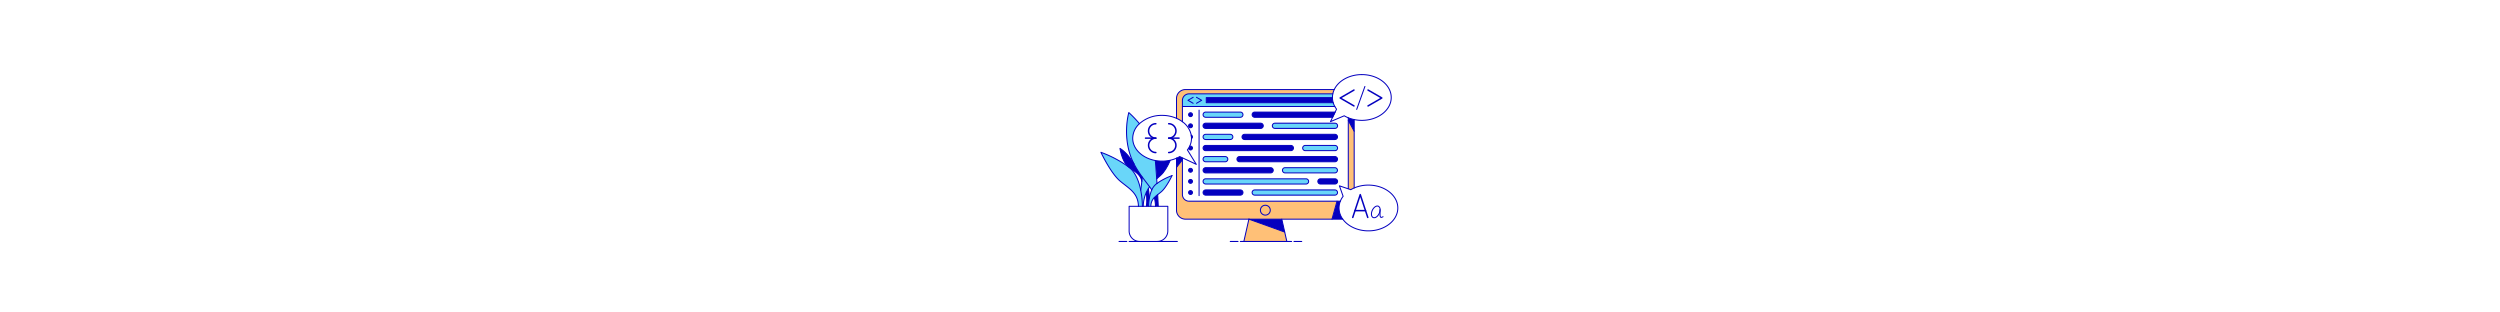 <svg xmlns="http://www.w3.org/2000/svg" viewBox="0 0 400 400" id="Coding--Streamline-Free-Illustrations" height="50" width="400" stroke-width="1"><desc>Coding Streamline Illustration: https://streamlinehq.com</desc><g transform="scale(2)"><defs></defs><path d="M154.3 68.177H56.745v-3.854A4.256 4.256 0 0 1 61 60.068h92a11.572 11.572 0 0 0-.236 2.323l0 .094H72v3.242h81.176l.078-.022a12.214 12.214 0 0 0 1.046 2.472Z" fill="#69d6f9"></path><path d="M109.819 131.366a3.152 3.152 0 1 1-3.151 3.151 3.153 3.153 0 0 1 3.151-3.151Z" fill="#ffc077"></path><path d="M166.676 83.989v36.3a19.79 19.79 0 0 0-2.178 1.1l-1.643-.556.042-.127V77.091Z" fill="#ffc077"></path><path d="M166.676 76.528v7.461l-3.779-6.9v-1.71a21.659 21.659 0 0 0 3.779 1.149Z" fill="#0400bf"></path><path d="M159.37 140.264h-6.892l3.219-11.493h2.117a11.626 11.626 0 0 0-.842 4.335 12.158 12.158 0 0 0 2.398 7.158Z" fill="#0400bf"></path><path d="m155.7 128.771-3.219 11.493H58.706a5.74 5.74 0 0 1-5.74-5.74v-27.413l3.779-4.827v22.232A4.256 4.256 0 0 0 61 128.771Zm-42.723 5.746a3.153 3.153 0 1 0-3.155 3.152 3.153 3.153 0 0 0 3.152-3.152Z" fill="#ffc077"></path><path d="M154.342 78.848a1.665 1.665 0 1 1 0 3.329H115.97a1.663 1.663 0 0 1-1.177-2.841 1.647 1.647 0 0 1 1.177-.488Z" fill="#69d6f9"></path><path d="M154.342 85.966a1.665 1.665 0 0 1 0 3.33H96.556a1.669 1.669 0 0 1-1.666-1.667 1.67 1.67 0 0 1 1.666-1.663Z" fill="#0400bf"></path><path d="M154.342 93.085a1.665 1.665 0 1 1 0 3.329h-18.958a1.667 1.667 0 0 1-1.666-1.666 1.666 1.666 0 0 1 1.666-1.663Z" fill="#69d6f9"></path><path d="M154.342 100.2a1.665 1.665 0 0 1 0 3.33H93.321a1.669 1.669 0 0 1-1.667-1.667 1.67 1.67 0 0 1 1.667-1.663Z" fill="#0400bf"></path><path d="M154.342 107.322a1.665 1.665 0 0 1 0 3.329h-31.9a1.668 1.668 0 0 1-1.667-1.666 1.668 1.668 0 0 1 1.667-1.663Z" fill="#69d6f9"></path><path d="M154.342 114.44a1.665 1.665 0 1 1 0 3.329h-9.251a1.667 1.667 0 0 1-1.666-1.666 1.668 1.668 0 0 1 1.666-1.663Z" fill="#0400bf"></path><path d="M154.342 121.558a1.665 1.665 0 0 1 0 3.33h-51.314a1.669 1.669 0 0 1-1.667-1.667 1.67 1.67 0 0 1 1.667-1.663Z" fill="#69d6f9"></path><path d="m154.471 71.742-1.614 3.317h-49.829a1.665 1.665 0 1 1 0-3.33h51.314c.045 0 .084.01.129.013Z" fill="#0400bf"></path><path d="M58.706 57.311h95.222a12.012 12.012 0 0 0-.928 2.757H61a4.256 4.256 0 0 0-4.255 4.255v13.583a19.139 19.139 0 0 0-3.779-2.181V63.051a5.74 5.74 0 0 1 5.74-5.74Z" fill="#ffc077"></path><path d="m153.255 65.705-.078.022H72v-3.242h80.768a11.31 11.31 0 0 0 .487 3.22Z" fill="#0400bf"></path><path d="M135.9 114.44a1.665 1.665 0 0 1 0 3.329H71.642a1.667 1.667 0 0 1-1.666-1.666 1.668 1.668 0 0 1 1.666-1.663Z" fill="#69d6f9"></path><path d="M126.192 93.085a1.665 1.665 0 0 1 0 3.329h-54.55a1.667 1.667 0 0 1-1.666-1.666 1.666 1.666 0 0 1 1.666-1.663Z" fill="#0400bf"></path><path d="m122.215 148.518 1.366 6.021-1.929 0-22.837 0-2.754 0 3.236-14.275 22.918 8.254z" fill="#ffc077"></path><path d="m120.345 140.264 1.87 8.254-22.918-8.254 21.048 0z" fill="#0400bf"></path><path d="M113.249 107.322a1.665 1.665 0 0 1 0 3.329H71.642a1.667 1.667 0 0 1-1.666-1.666 1.666 1.666 0 0 1 1.666-1.663Z" fill="#0400bf"></path><path d="M106.778 78.848a1.665 1.665 0 1 1 0 3.329H71.642a1.665 1.665 0 1 1 0-3.329Z" fill="#0400bf"></path><path d="M93.835 71.729a1.665 1.665 0 0 1 0 3.33H71.642a1.667 1.667 0 0 1-1.666-1.666 1.668 1.668 0 0 1 1.666-1.664Z" fill="#69d6f9"></path><path d="M93.835 121.558a1.665 1.665 0 0 1 0 3.33H71.642a1.668 1.668 0 0 1-1.666-1.667 1.668 1.668 0 0 1 1.666-1.663Z" fill="#0400bf"></path><path d="M87.364 85.966a1.665 1.665 0 0 1 0 3.33H71.642a1.668 1.668 0 0 1-1.666-1.667 1.668 1.668 0 0 1 1.666-1.663Z" fill="#69d6f9"></path><path d="M84.128 100.2a1.665 1.665 0 0 1 0 3.33H71.642a1.668 1.668 0 0 1-1.666-1.667 1.668 1.668 0 0 1 1.666-1.663Z" fill="#69d6f9"></path><path d="M62.382 86.478a1.229 1.229 0 0 1 .174 2.222l0-.21c0-.165 0-.33-.013-.495v-.039a11.346 11.346 0 0 0-.161-1.478Z" fill="#0400bf"></path><path d="M61.942 72.153a1.24 1.24 0 1 1-1.236 1.24 1.24 1.24 0 0 1 1.236-1.24Z" fill="#0400bf"></path><path d="M61.942 79.272a1.239 1.239 0 1 1-1.236 1.239 1.239 1.239 0 0 1 1.236-1.239Z" fill="#0400bf"></path><path d="M61.942 93.509a1.239 1.239 0 0 1 0 2.478 1.256 1.256 0 0 1-1.172-.89l-.17-.107a12.562 12.562 0 0 0 .786-1.413l.055.025c.103-.102.416-.093.501-.093Z" fill="#0400bf"></path><path d="M61.942 107.745a1.24 1.24 0 1 1-1.236 1.24 1.24 1.24 0 0 1 1.236-1.24Z" fill="#0400bf"></path><path d="M61.942 114.864a1.239 1.239 0 1 1-1.236 1.239 1.239 1.239 0 0 1 1.236-1.239Z" fill="#0400bf"></path><path d="M61.942 121.982a1.24 1.24 0 1 1-1.236 1.239 1.239 1.239 0 0 1 1.236-1.239Z" fill="#0400bf"></path><path d="m55.033 100.206 1.8.851-.091.194v1.033l-3.779 4.827v-5.86a18.858 18.858 0 0 0 2.07-1.045Z" fill="#0400bf"></path><path d="m48.873 102.581.035.159c-1.672 3.792-3.8 7.555-6.293 9.649q-1.214 1.019-2.336 2.064a713.611 713.611 0 0 0-.877-11.713 24.184 24.184 0 0 0 4.346.391 23.823 23.823 0 0 0 5.125-.55Z" fill="#0400bf"></path><path d="M37.15 121.536a9.9 9.9 0 0 1 2.767-3.718c.184-.142.368-.285.556-.421a40.68 40.68 0 0 1 9.62-5c-.091.194-3.566 7.555-6.9 10.367-.773.65-1.547 1.233-2.278 1.8a20.1 20.1 0 0 0-2.1 1.841 7.559 7.559 0 0 0-2.255 5.472v.165h-1.426v-.165a31.577 31.577 0 0 1 .486-5.2 21.261 21.261 0 0 1 1.53-5.141Z" fill="#69d6f9"></path><path d="M41.269 131.877v.165h-1.734a34.09 34.09 0 0 0-.725-5.637 20.1 20.1 0 0 1 2.1-1.841c.223 3.754.359 6.562.359 7.313Z" fill="#0400bf"></path><path d="M40.473 117.394c-.188.139-.372.282-.556.424a9.9 9.9 0 0 0-2.767 3.718c-.385-.6-.861-1.265-1.411-2.006-1.278-1.728-2.934-3.831-4.633-6.168a64.963 64.963 0 0 1-5.462-8.665s-.01-.016-.026-.045a37.826 37.826 0 0 1-.682-1.427c-7.077-15.609-2.492-31.172-2.492-31.172a74.079 74.079 0 0 1 6.814 7.1 12.818 12.818 0 0 0-4.322 9.338c0 6.921 6.17 12.723 14.466 14.25.291 3.394.595 7.578.877 11.713.065.986.133 1.969.194 2.94Z" fill="#69d6f9"></path><path d="M34.924 120.759s.531 3.161.7 5.915a31.577 31.577 0 0 0-.486 5.2v.165h-1.421v-.165c.5-3.346-.013-7.112 0-8.892a22.518 22.518 0 0 1 1.207-2.223Z" fill="#0400bf"></path><path d="M35.739 119.53c-.284.4-.556.812-.815 1.229a22.518 22.518 0 0 0-1.207 2.223 21.883 21.883 0 0 0-2.022 9.041v.016h-.57a55.789 55.789 0 0 0-1.071-10.339c.327-1.712.5-3.653.709-5.634.094-.893.194-1.795.317-2.685l.026-.02c1.699 2.339 3.355 4.439 4.633 6.169Z" fill="#69d6f9"></path><path d="M31.125 132.042h-2.52c-.165-8.575-5.963-11.283-11.768-16.175-6-5.051-12.244-18.385-12.244-18.385a71.47 71.47 0 0 1 17.524 9.228 6.488 6.488 0 0 0 .524.4c4.2 3.294 6.339 9.248 7.413 14.59a55.789 55.789 0 0 1 1.071 10.342Z" fill="#69d6f9"></path><path d="m31.106 113.362-.026.02c-.123.89-.223 1.792-.317 2.685-.576-3.821-3.637-5.853-8.121-8.956-.175-.136-.347-.272-.525-.4-4.067-3.41-5.338-11.729-5.338-11.729 4.656 2.737 8.49 9.082 8.839 9.671l.026.045a64.963 64.963 0 0 0 5.462 8.664Z" fill="#0400bf"></path><path d="M52.966 101.251a18.858 18.858 0 0 0 2.067-1.045l1.8.851 8.8 4.142-5.7-9.244c.239-.314.466-.634.673-.965a12.488 12.488 0 0 0 .786-1.414 11.691 11.691 0 0 0 1.164-4.876l0-.21c0-.165 0-.33-.013-.495" stroke-width=".647" fill="none" stroke="#0400bf" stroke-linecap="round" stroke-linejoin="round"></path><path d="M62.547 87.956a11.346 11.346 0 0 0-.165-1.478 13.845 13.845 0 0 0-5.637-8.572 19.139 19.139 0 0 0-3.779-2.181 22.934 22.934 0 0 0-9.218-1.876 21.226 21.226 0 0 0-14.49 5.3 12.818 12.818 0 0 0-4.322 9.338c0 6.921 6.17 12.723 14.466 14.25a24.184 24.184 0 0 0 4.346.391 23.823 23.823 0 0 0 5.125-.55 22 22 0 0 0 4.093-1.326" stroke-width=".647" fill="none" stroke="#0400bf" stroke-linecap="round" stroke-linejoin="round"></path><path d="m154.474 71.742.919-1.889a13.623 13.623 0 0 1-1.1-1.676 12.214 12.214 0 0 1-1.041-2.472 11.31 11.31 0 0 1-.486-3.22l0-.094a11.572 11.572 0 0 1 .234-2.323 12.012 12.012 0 0 1 .926-2.757c2.653-5.584 9.554-9.564 17.65-9.564 10.386 0 18.809 6.555 18.809 14.644s-8.423 14.642-18.809 14.642a23.509 23.509 0 0 1-4.9-.508 21.4 21.4 0 0 1-3.779-1.146 19.848 19.848 0 0 1-2.6-1.275l-8.8 3.754 1.366-2.8 1.617-3.317" stroke-width=".647" fill="none" stroke="#0400bf" stroke-linecap="round" stroke-linejoin="round"></path><path d="m162.855 120.834-5.627-1.906 2.372 6.714a13.14 13.14 0 0 0-1.786 3.129 11.626 11.626 0 0 0-.842 4.335 12.158 12.158 0 0 0 2.4 7.158c3.219 4.465 9.364 7.484 16.414 7.484 10.387 0 18.809-6.556 18.809-14.642s-8.422-14.641-18.809-14.641a23.017 23.017 0 0 0-9.108 1.828 19.79 19.79 0 0 0-2.178 1.1Z" stroke-width=".647" fill="none" stroke="#0400bf" stroke-linecap="round" stroke-linejoin="round"></path><path d="M52.966 75.725V63.051a5.74 5.74 0 0 1 5.74-5.74h95.222" stroke-width=".647" fill="none" stroke="#0400bf" stroke-linecap="round" stroke-linejoin="round"></path><path d="M99.3 140.264H58.706a5.74 5.74 0 0 1-5.74-5.74v-33.273" stroke-width=".647" fill="none" stroke="#0400bf" stroke-linecap="round" stroke-linejoin="round"></path><path d="m159.37 140.264-6.892 0-32.133 0" stroke-width=".647" fill="none" stroke="#0400bf" stroke-linecap="round" stroke-linejoin="round"></path><path d="m166.676 76.528 0 7.461 0 36.304" stroke-width=".647" fill="none" stroke="#0400bf" stroke-linecap="round" stroke-linejoin="round"></path><path d="M56.745 77.91V64.323A4.256 4.256 0 0 1 61 60.068h92" stroke-width=".647" fill="none" stroke="#0400bf" stroke-linecap="round" stroke-linejoin="round"></path><path d="M157.814 128.771H61a4.256 4.256 0 0 1-4.255-4.255v-23.265" stroke-width=".647" fill="none" stroke="#0400bf" stroke-linecap="round" stroke-linejoin="round"></path><path d="m162.897 75.383 0 1.708 0 43.616" stroke-width=".647" fill="none" stroke="#0400bf" stroke-linecap="round" stroke-linejoin="round"></path><path d="m56.745 68.177 97.551 0" stroke-width=".647" fill="none" stroke="#0400bf" stroke-linecap="round" stroke-linejoin="round"></path><path d="m153.177 65.727-81.176 0 0-3.242 80.739 0" stroke-width=".647" fill="none" stroke="#0400bf" stroke-linecap="round" stroke-linejoin="round"></path><path d="M112.974 134.517a3.153 3.153 0 1 1-3.155-3.151 3.154 3.154 0 0 1 3.155 3.151Z" stroke-width=".647" fill="none" stroke="#0400bf" stroke-linecap="round" stroke-linejoin="round"></path><path d="m96.061 154.539 3.236-14.275 21.048 0 1.87 8.254 1.366 6.021" stroke-width=".647" fill="none" stroke="#0400bf" stroke-linecap="round" stroke-linejoin="round"></path><path d="m121.652 154.539-22.837 0" stroke-width=".647" fill="none" stroke="#0400bf" stroke-linecap="round" stroke-linejoin="round"></path><path d="m99.297 140.264 22.918 8.254" stroke-width=".647" fill="none" stroke="#0400bf" stroke-linecap="round" stroke-linejoin="round"></path><path d="m87.354 154.539 4.99 0" stroke-width=".647" fill="none" stroke="#0400bf" stroke-linecap="round" stroke-linejoin="round"></path><path d="m93.826 154.539 2.235 0 2.754 0" stroke-width=".647" fill="none" stroke="#0400bf" stroke-linecap="round" stroke-linejoin="round"></path><path d="m16.17 154.539 4.99 0" stroke-width=".647" fill="none" stroke="#0400bf" stroke-linecap="round" stroke-linejoin="round"></path><path d="m40.651 154.539 12.865 0" stroke-width=".647" fill="none" stroke="#0400bf" stroke-linecap="round" stroke-linejoin="round"></path><path d="m22.642 154.539 6.749 0" stroke-width=".647" fill="none" stroke="#0400bf" stroke-linecap="round" stroke-linejoin="round"></path><path d="m121.652 154.539 1.929 0 3.06 0" stroke-width=".647" fill="none" stroke="#0400bf" stroke-linecap="round" stroke-linejoin="round"></path><path d="m128.123 154.539 4.99 0" stroke-width=".647" fill="none" stroke="#0400bf" stroke-linecap="round" stroke-linejoin="round"></path><path d="m65.753 66.103 3.31-1.909-3.31-1.913" stroke-width=".647" fill="none" stroke="#0400bf" stroke-linecap="round" stroke-linejoin="round"></path><path d="m63.614 62.281-3.313 1.913 3.313 1.909" stroke-width=".647" fill="none" stroke="#0400bf" stroke-linecap="round" stroke-linejoin="round"></path><path d="m162.897 77.091 3.779 6.898" stroke-width=".647" fill="none" stroke="#0400bf" stroke-linecap="round" stroke-linejoin="round"></path><path d="m155.697 128.771-3.219 11.493" stroke-width=".647" fill="none" stroke="#0400bf" stroke-linecap="round" stroke-linejoin="round"></path><path d="m56.745 102.284-3.779 4.827" stroke-width=".647" fill="none" stroke="#0400bf" stroke-linecap="round" stroke-linejoin="round"></path><path d="M40.651 154.539h-11.26a6.749 6.749 0 0 1-6.749-6.749v-15.748H47.4v15.748a6.75 6.75 0 0 1-6.749 6.749Z" stroke-width=".647" fill="none" stroke="#0400bf" stroke-linecap="round" stroke-linejoin="round"></path><path d="M31.125 132.042a55.789 55.789 0 0 0-1.071-10.342c-1.074-5.342-3.213-11.3-7.412-14.59-.175-.136-.347-.272-.525-.4a71.47 71.47 0 0 0-17.524-9.228s6.245 13.334 12.244 18.385c5.805 4.892 11.6 7.6 11.768 16.175" stroke-width=".647" fill="none" stroke="#0400bf" stroke-linecap="round" stroke-linejoin="round"></path><path d="M33.717 122.985a21.883 21.883 0 0 0-2.022 9.041" stroke-width=".647" fill="none" stroke="#0400bf" stroke-linecap="round" stroke-linejoin="round"></path><path d="M35.739 119.53c-.284.4-.556.812-.815 1.229a22.518 22.518 0 0 0-1.207 2.223" stroke-width=".647" fill="none" stroke="#0400bf" stroke-linecap="round" stroke-linejoin="round"></path><path d="M48.908 102.74c-1.672 3.792-3.8 7.555-6.293 9.649q-1.214 1.019-2.336 2.064" stroke-width=".647" fill="none" stroke="#0400bf" stroke-linecap="round" stroke-linejoin="round"></path><path d="M30.054 121.7c.327-1.712.5-3.653.709-5.634.094-.893.194-1.795.317-2.685" stroke-width=".647" fill="none" stroke="#0400bf" stroke-linecap="round" stroke-linejoin="round"></path><path d="M50.1 112.389h0c-.094.2-3.569 7.558-6.9 10.37-.773.65-1.547 1.233-2.278 1.8a20.1 20.1 0 0 0-2.1 1.841 7.559 7.559 0 0 0-2.255 5.472" stroke-width=".647" fill="none" stroke="#0400bf" stroke-linecap="round" stroke-linejoin="round"></path><path d="M40.473 117.394a40.68 40.68 0 0 1 9.62-5" stroke-width=".647" fill="none" stroke="#0400bf" stroke-linecap="round" stroke-linejoin="round"></path><path d="M35.134 131.877a31.577 31.577 0 0 1 .486-5.2 21.261 21.261 0 0 1 1.53-5.138 9.9 9.9 0 0 1 2.767-3.718c.184-.142.368-.285.556-.421" stroke-width=".647" fill="none" stroke="#0400bf" stroke-linecap="round" stroke-linejoin="round"></path><path d="M38.81 126.405a34.09 34.09 0 0 1 .725 5.637" stroke-width=".647" fill="none" stroke="#0400bf" stroke-linecap="round" stroke-linejoin="round"></path><path d="M25.644 104.7a64.963 64.963 0 0 0 5.462 8.665c1.7 2.337 3.355 4.44 4.633 6.168.55.741 1.026 1.41 1.411 2.006v0" stroke-width=".647" fill="none" stroke="#0400bf" stroke-linecap="round" stroke-linejoin="round"></path><path d="M29.258 79.152a74.079 74.079 0 0 0-6.814-7.1s-4.585 15.563 2.492 31.172c.216.479.443.951.682 1.427" stroke-width=".647" fill="none" stroke="#0400bf" stroke-linecap="round" stroke-linejoin="round"></path><path d="M40.473 117.4h0c-.061-.974-.129-1.957-.194-2.944a713.611 713.611 0 0 0-.877-11.713" stroke-width=".647" fill="none" stroke="#0400bf" stroke-linecap="round" stroke-linejoin="round"></path><path d="M41.269 131.877c0-.751-.136-3.559-.356-7.313" stroke-width=".647" fill="none" stroke="#0400bf" stroke-linecap="round" stroke-linejoin="round"></path><path d="m25.644 104.7-.026-.045c-.349-.589-4.183-6.934-8.839-9.671 0 0 1.271 8.319 5.338 11.729a6.332 6.332 0 0 0 .525.4c4.484 3.1 7.545 5.135 8.121 8.956" stroke-width=".647" fill="none" stroke="#0400bf" stroke-linecap="round" stroke-linejoin="round"></path><path d="M33.717 122.982v0c-.013 1.78.5 5.546 0 8.892" stroke-width=".647" fill="none" stroke="#0400bf" stroke-linecap="round" stroke-linejoin="round"></path><path d="M34.924 120.759s.531 3.161.7 5.915" stroke-width=".647" fill="none" stroke="#0400bf" stroke-linecap="round" stroke-linejoin="round"></path><path d="m67.407 70.49 0 54.721" stroke-width=".647" fill="none" stroke="#0400bf" stroke-linecap="round" stroke-linejoin="round"></path><path d="M93.835 75.059H71.642a1.667 1.667 0 0 1-1.666-1.666 1.668 1.668 0 0 1 1.666-1.664h22.193a1.665 1.665 0 0 1 0 3.33Z" stroke-width=".647" fill="none" stroke="#0400bf" stroke-linecap="round" stroke-linejoin="round"></path><path d="M154.474 71.742h0c-.048 0-.087-.013-.132-.013h-51.314a1.665 1.665 0 1 0 0 3.33h49.829Z" stroke-width=".647" fill="none" stroke="#0400bf" stroke-linecap="round" stroke-linejoin="round"></path><path d="M63.181 73.393a1.238 1.238 0 1 1-1.239-1.24 1.237 1.237 0 0 1 1.239 1.24Z" stroke-width=".647" fill="none" stroke="#0400bf" stroke-linecap="round" stroke-linejoin="round"></path><path d="M106.778 82.177H71.642a1.665 1.665 0 1 1 0-3.329h35.136a1.665 1.665 0 1 1 0 3.329Z" stroke-width=".647" fill="none" stroke="#0400bf" stroke-linecap="round" stroke-linejoin="round"></path><path d="M154.342 82.177H115.97a1.663 1.663 0 0 1-1.177-2.841 1.647 1.647 0 0 1 1.177-.488h38.372a1.665 1.665 0 1 1 0 3.329Z" stroke-width=".647" fill="none" stroke="#0400bf" stroke-linecap="round" stroke-linejoin="round"></path><path d="M63.181 80.511a1.238 1.238 0 1 1-1.239-1.239 1.237 1.237 0 0 1 1.239 1.239Z" stroke-width=".647" fill="none" stroke="#0400bf" stroke-linecap="round" stroke-linejoin="round"></path><path d="M87.364 89.3H71.642a1.668 1.668 0 0 1-1.666-1.667 1.668 1.668 0 0 1 1.666-1.663h15.722a1.665 1.665 0 0 1 0 3.33Z" stroke-width=".647" fill="none" stroke="#0400bf" stroke-linecap="round" stroke-linejoin="round"></path><path d="M154.342 89.3H96.556a1.669 1.669 0 0 1-1.666-1.667 1.67 1.67 0 0 1 1.666-1.663h57.786a1.665 1.665 0 0 1 0 3.33Z" stroke-width=".647" fill="none" stroke="#0400bf" stroke-linecap="round" stroke-linejoin="round"></path><path d="M62.56 88.49c0 .071 0 .142-.007.21h0a1.229 1.229 0 0 0-.174-2.222l-.007 0a11.8 11.8 0 0 1 .172 1.482V88c.012.16.016.325.016.49Z" stroke-width=".647" fill="none" stroke="#0400bf" stroke-linecap="round" stroke-linejoin="round"></path><path d="M126.192 96.414h-54.55a1.667 1.667 0 0 1-1.666-1.666 1.666 1.666 0 0 1 1.666-1.663h54.55a1.665 1.665 0 0 1 0 3.329Z" stroke-width=".647" fill="none" stroke="#0400bf" stroke-linecap="round" stroke-linejoin="round"></path><path d="M154.342 96.414h-18.958a1.667 1.667 0 0 1-1.666-1.666 1.666 1.666 0 0 1 1.666-1.663h18.958a1.665 1.665 0 1 1 0 3.329Z" stroke-width=".647" fill="none" stroke="#0400bf" stroke-linecap="round" stroke-linejoin="round"></path><path d="M61.443 93.6c.1-.1.414-.093.5-.093a1.239 1.239 0 0 1 0 2.478 1.256 1.256 0 0 1-1.172-.89" stroke-width=".647" fill="none" stroke="#0400bf" stroke-linecap="round" stroke-linejoin="round"></path><path d="M84.128 103.533H71.642a1.668 1.668 0 0 1-1.666-1.667 1.668 1.668 0 0 1 1.666-1.663h12.486a1.665 1.665 0 0 1 0 3.33Z" stroke-width=".647" fill="none" stroke="#0400bf" stroke-linecap="round" stroke-linejoin="round"></path><path d="M154.342 103.533H93.321a1.669 1.669 0 0 1-1.667-1.667 1.67 1.67 0 0 1 1.667-1.663h61.021a1.665 1.665 0 0 1 0 3.33Z" stroke-width=".647" fill="none" stroke="#0400bf" stroke-linecap="round" stroke-linejoin="round"></path><path d="M113.249 110.651H71.642a1.667 1.667 0 0 1-1.666-1.666 1.666 1.666 0 0 1 1.666-1.663h41.607a1.665 1.665 0 0 1 0 3.329Z" stroke-width=".647" fill="none" stroke="#0400bf" stroke-linecap="round" stroke-linejoin="round"></path><path d="M154.342 110.651h-31.9a1.668 1.668 0 0 1-1.667-1.666 1.668 1.668 0 0 1 1.667-1.663h31.9a1.665 1.665 0 0 1 0 3.329Z" stroke-width=".647" fill="none" stroke="#0400bf" stroke-linecap="round" stroke-linejoin="round"></path><path d="M63.181 108.985a1.238 1.238 0 1 1-1.239-1.24 1.237 1.237 0 0 1 1.239 1.24Z" stroke-width=".647" fill="none" stroke="#0400bf" stroke-linecap="round" stroke-linejoin="round"></path><path d="M135.9 117.769H71.642a1.667 1.667 0 0 1-1.666-1.666 1.668 1.668 0 0 1 1.666-1.663H135.9a1.665 1.665 0 0 1 0 3.329Z" stroke-width=".647" fill="none" stroke="#0400bf" stroke-linecap="round" stroke-linejoin="round"></path><path d="M154.342 117.769h-9.251a1.667 1.667 0 0 1-1.666-1.666 1.668 1.668 0 0 1 1.666-1.663h9.251a1.665 1.665 0 1 1 0 3.329Z" stroke-width=".647" fill="none" stroke="#0400bf" stroke-linecap="round" stroke-linejoin="round"></path><path d="M63.181 116.1a1.238 1.238 0 1 1-1.239-1.239 1.237 1.237 0 0 1 1.239 1.239Z" stroke-width=".647" fill="none" stroke="#0400bf" stroke-linecap="round" stroke-linejoin="round"></path><path d="M93.835 124.888H71.642a1.668 1.668 0 0 1-1.666-1.667 1.668 1.668 0 0 1 1.666-1.663h22.193a1.665 1.665 0 0 1 0 3.33Z" stroke-width=".647" fill="none" stroke="#0400bf" stroke-linecap="round" stroke-linejoin="round"></path><path d="M154.342 124.888h-51.314a1.669 1.669 0 0 1-1.667-1.667 1.67 1.67 0 0 1 1.667-1.663h51.314a1.665 1.665 0 0 1 0 3.33Z" stroke-width=".647" fill="none" stroke="#0400bf" stroke-linecap="round" stroke-linejoin="round"></path><path d="M63.181 123.221a1.238 1.238 0 1 1-1.239-1.239 1.238 1.238 0 0 1 1.239 1.239Z" stroke-width=".647" fill="none" stroke="#0400bf" stroke-linecap="round" stroke-linejoin="round"></path><path d="m39.706 88.412-.116 0-.12 0a4.612 4.612 0 0 1 .236-9.218" stroke-width=".971" fill="none" stroke="#0400bf" stroke-linecap="round" stroke-linejoin="round"></path><path d="M33.157 88.406h6.549l-.116 0a4.612 4.612 0 0 0 .116 9.222" stroke-width=".971" fill="none" stroke="#0400bf" stroke-linecap="round" stroke-linejoin="round"></path><path d="m47.986 88.412.12 0 .116 0a4.612 4.612 0 0 0-.236-9.218" stroke-width=".971" fill="none" stroke="#0400bf" stroke-linecap="round" stroke-linejoin="round"></path><path d="M54.535 88.406h-6.549l.12 0a4.612 4.612 0 0 1-.12 9.222" stroke-width=".971" fill="none" stroke="#0400bf" stroke-linecap="round" stroke-linejoin="round"></path><path d="m175.548 67.785 8.791-5.073-8.791-5.077" stroke-width=".971" fill="none" stroke="#0400bf" stroke-linecap="round" stroke-linejoin="round"></path><path d="m166.524 57.635-8.791 5.077 8.791 5.073" stroke-width=".971" fill="none" stroke="#0400bf" stroke-linecap="round" stroke-linejoin="round"></path><path d="m173.539 55.341-5.255 14.667" stroke-width=".647" fill="none" stroke="#0400bf" stroke-linecap="round" stroke-linejoin="round"></path><path d="m165.757 139.144 1.424-4.323 3.378-10.257 3.381 10.257 1.424 4.323" stroke-width=".971" fill="none" stroke="#0400bf" stroke-linecap="round" stroke-linejoin="round"></path><path d="m167.181 134.821 6.759 0" stroke-width=".971" fill="none" stroke="#0400bf" stroke-linecap="round" stroke-linejoin="round"></path><path d="M182.679 136.627c-.928 1.99-2.666 3.145-3.876 2.582s-1.436-2.637-.508-4.63 2.663-3.145 3.876-2.582a2.3 2.3 0 0 1 1.081 2.222 5.787 5.787 0 0 1-.573 2.408Z" stroke-width=".647" fill="none" stroke="#0400bf" stroke-linecap="round" stroke-linejoin="round"></path><path d="m183.249 134.19 0 .029c.178 1.751-.893 6.362 1.9 4.485" stroke-width=".647" fill="none" stroke="#0400bf" stroke-linecap="round" stroke-linejoin="round"></path></g></svg>